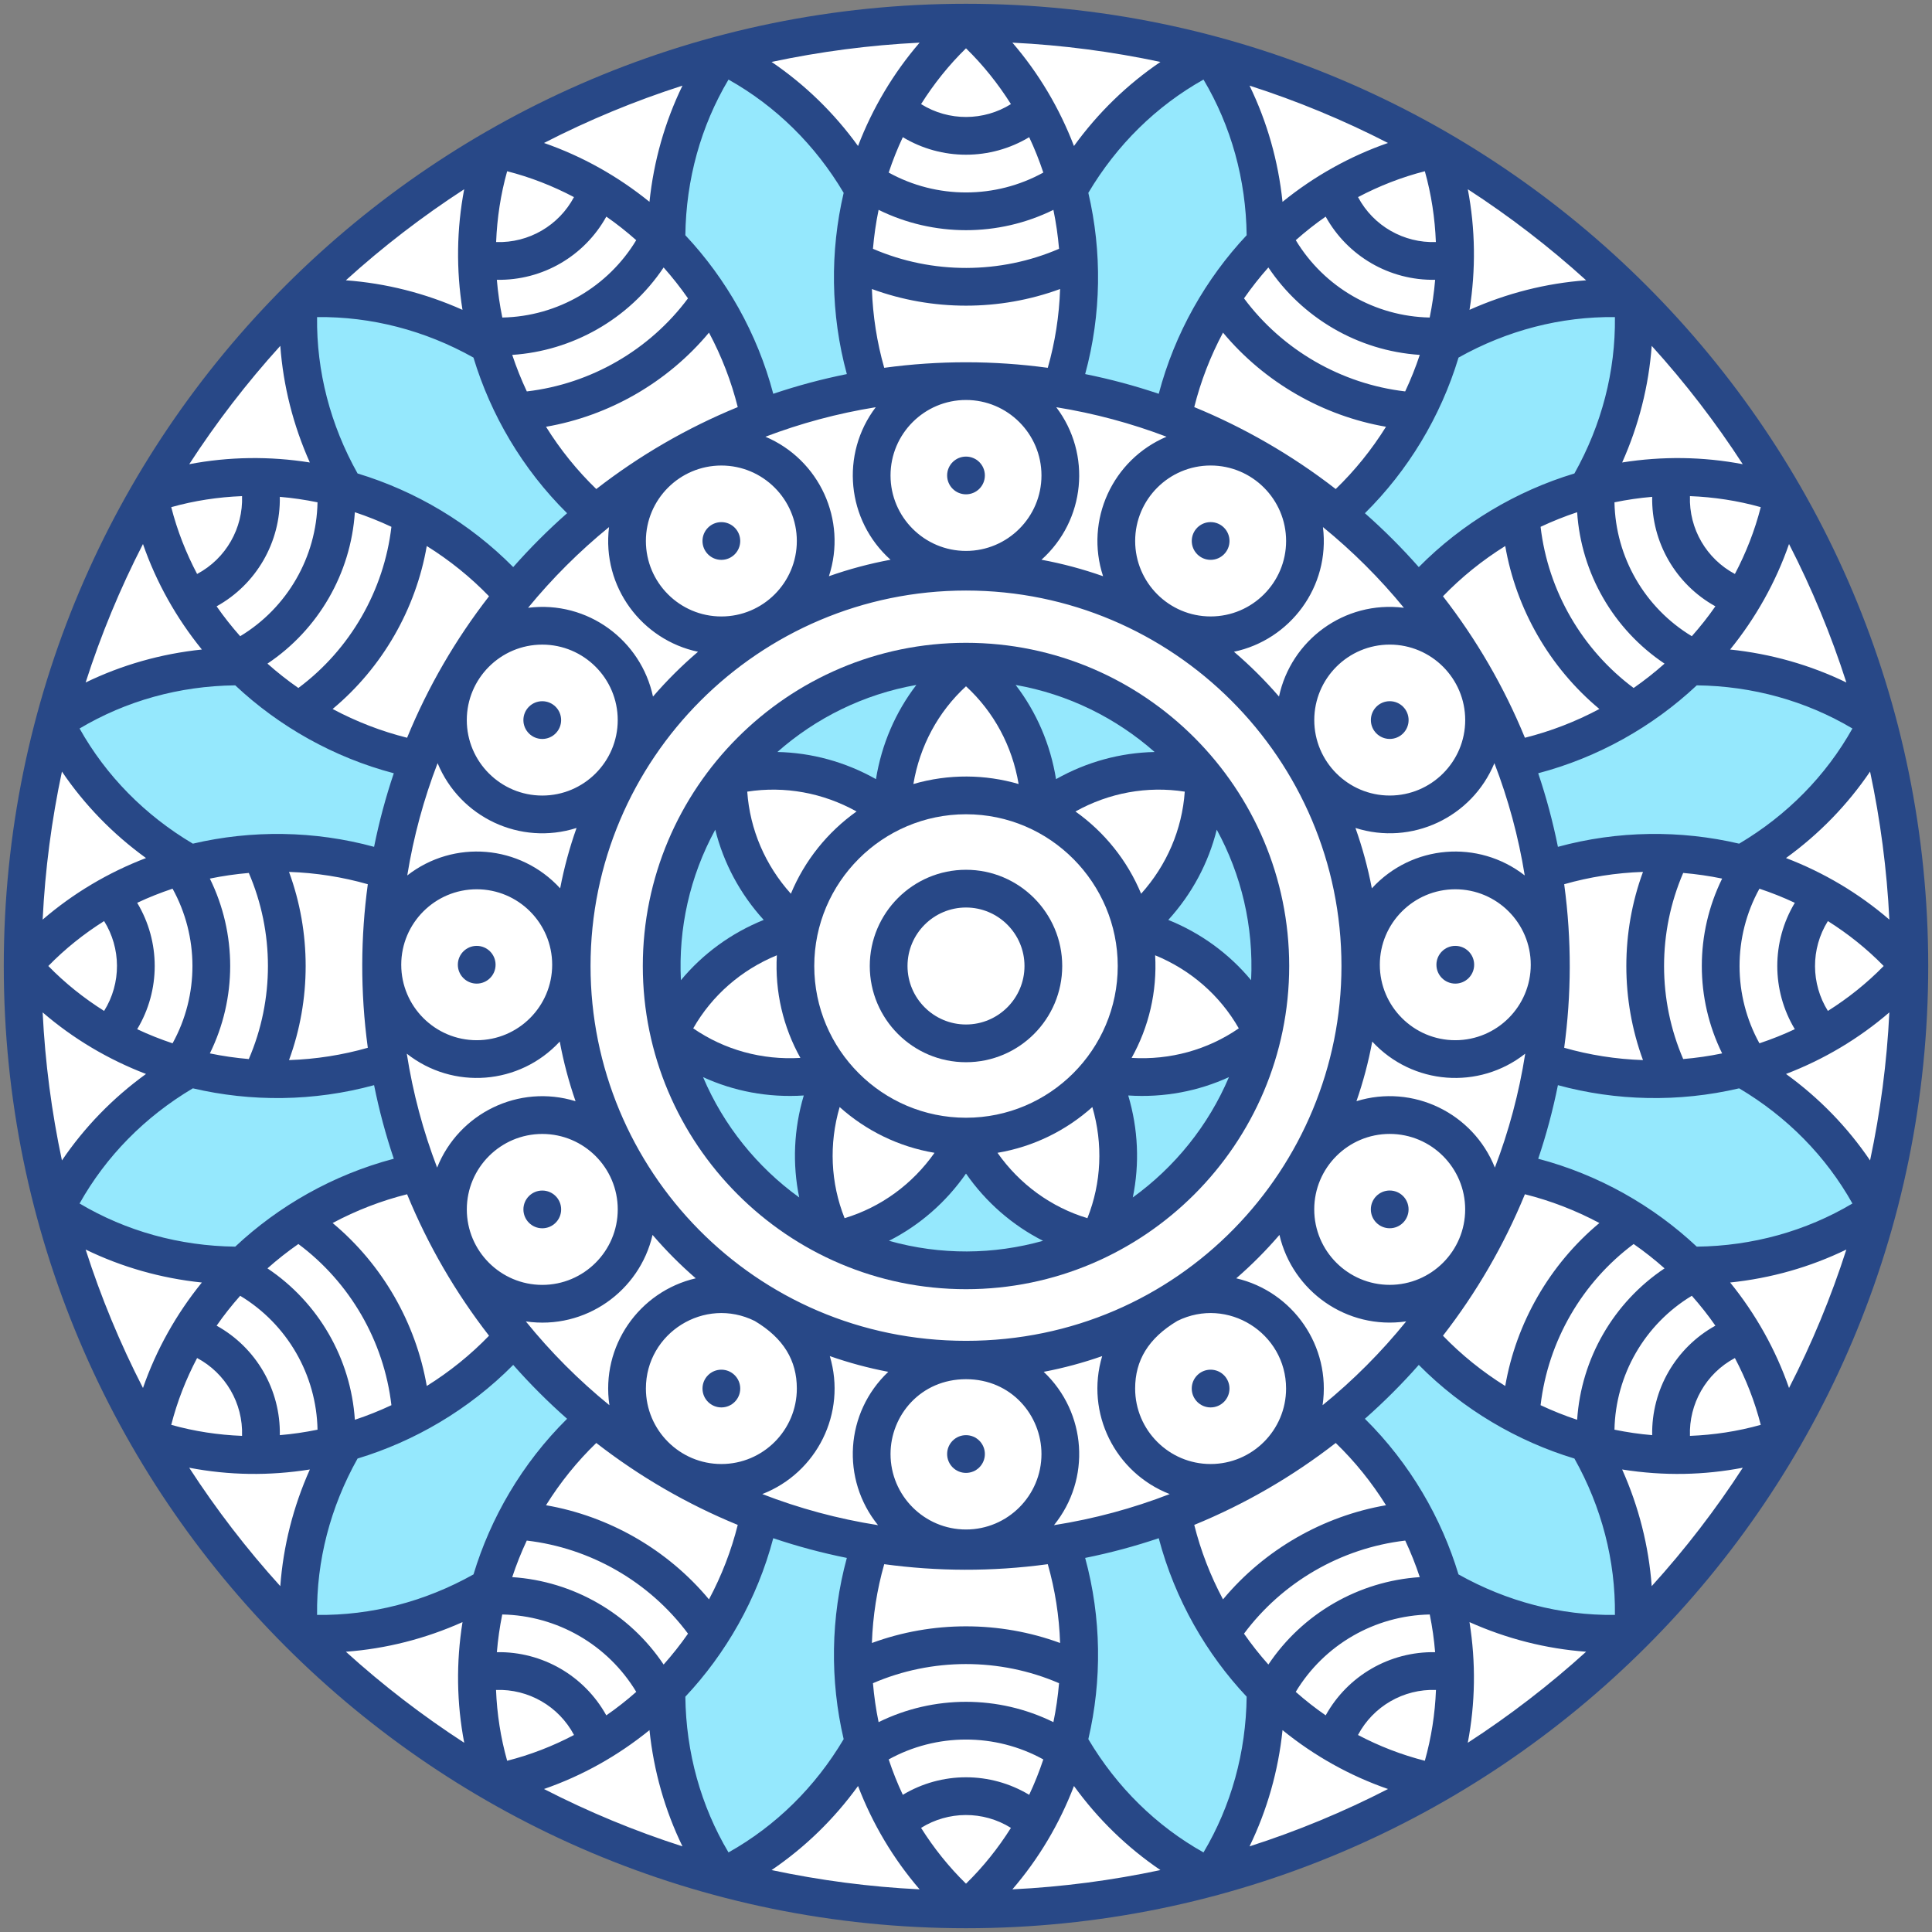 <?xml version="1.0" ?><svg xmlns="http://www.w3.org/2000/svg" xmlns:xlink="http://www.w3.org/1999/xlink" version="1.1" viewBox="0 0 512 512" style="enable-background:new 0 0 512 512;" xml:space="preserve"><rect x="0" y="0" width="512" height="512" fill="#808080" stroke="none"/><g id="_x30_3_x2C__Mandala_x2C__Flower_x2C__Cultures_x2C__Wellness_x2C__Meditation_x2C__Spiritual_x2C__Floral_Design_x2C__Ornamental"><g><circle style="fill:#FFFFFF;" cx="256" cy="256" r="250"/><circle style="fill:#FFFFFF;" cx="256" cy="256" r="160.158"/><circle id="XMLID_1941_" style="fill:#FFFFFF;" cx="256" cy="256" r="105"/><circle id="XMLID_1942_" style="fill:#95E8FD;stroke:#272325;stroke-miterlimit:10;" cx="256" cy="256" r="80.65"/><path id="XMLID_1943_" style="fill:#FFFFFF;" d="M192.95,205.72c-0.02,0.01-0.02,0.01-0.02,0.02c-0.27,14.86,6.28,29.9,18.99,40.2    l24.43-30.66C223.48,205.18,207.37,202.16,192.95,205.72z"/><path id="XMLID_1944_" style="fill:#FFFFFF;" d="M211.91,245.98c-15.92,3.77-28.34,14.47-34.55,27.97c0,0.02,0,0.04,0.01,0.05    c11.46,9.47,27.3,13.73,43.29,10.2L211.91,245.98z"/><path id="XMLID_1945_" style="fill:#FFFFFF;" d="M220.67,284.21c-6.99,14.79-6.38,31.18,0.31,44.46c0.02,0.01,0.04,0.02,0.06,0.03    c14.54-3.05,27.75-12.78,34.96-27.49L220.67,284.21z"/><path id="XMLID_1946_" style="fill:#FFFFFF;" d="M291.33,284.21l-35.33,17c7.21,14.71,20.42,24.44,34.96,27.49    c0.02-0.01,0.04-0.02,0.06-0.03C297.71,315.39,298.32,299,291.33,284.21z"/><path id="XMLID_1947_" style="fill:#FFFFFF;" d="M300.09,245.98l-8.75,38.22c15.99,3.53,31.83-0.73,43.29-10.2    c0.01-0.01,0.01-0.03,0.01-0.05C328.43,260.45,316.01,249.75,300.09,245.98z"/><path id="XMLID_1948_" style="fill:#FFFFFF;" d="M319.05,205.72c-14.42-3.56-30.53-0.54-43.4,9.56l24.43,30.66    c12.71-10.3,19.26-25.34,18.99-40.2C319.07,205.73,319.07,205.73,319.05,205.72z"/><path id="XMLID_1949_" style="fill:#FFFFFF;" d="M256,175.35c-11.79,9.05-19.46,23.54-19.61,39.9h39.22    C275.46,198.89,267.79,184.4,256,175.35z"/><path id="XMLID_1950_" style="fill:#FFFFFF;" d="M300.09,245.98c-0.01,0-0.03-0.01-0.04-0.01c0.01-0.01,0.02-0.02,0.03-0.03    c-3.07-13.54-12.22-24.77-24.43-30.66c-0.01-0.01-0.03-0.02-0.04-0.03c-12.347-5.955-26.895-5.944-39.22,0    c-0.01,0.01-0.03,0.02-0.04,0.03c-12.21,5.89-21.36,17.12-24.43,30.66c0.01,0.01,0.02,0.02,0.03,0.03c-0.01,0-0.03,0.01-0.04,0.01    c-3.007,13.265,0.059,27.349,8.75,38.22h0.01c-0.01,0.01,0,0.01,0,0.01c18.114,22.665,52.543,22.668,70.66,0c0,0,0.01,0,0-0.01    h0.01C300.04,273.318,303.094,259.232,300.09,245.98z"/><circle id="XMLID_1951_" style="fill:#FFFFFF;" cx="256" cy="256" r="20.5"/><g id="XMLID_1952_"><path id="XMLID_1964_" style="fill:#95E8FD;stroke:#272325;stroke-miterlimit:10;" d="M228.92,50.33     c-8.95-15.88-22.24-28.28-37.62-35.81c-16.234,24.148-14.508,48.565-14.69,49.83l24.72,46.57c9.43-3.56,19.29-6.22,29.49-7.88     L228.92,50.33z"/><path id="XMLID_1963_" style="fill:#95E8FD;stroke:#272325;stroke-miterlimit:10;" d="M129.71,91.42     c-15.7-9.27-33.4-13.36-50.49-12.2c-1.16,17.09,2.93,34.79,12.2,50.49l44.72,28.02c6.47-7.89,13.7-15.12,21.59-21.59     L129.71,91.42z"/><path id="XMLID_1962_" style="fill:#95E8FD;stroke:#272325;stroke-miterlimit:10;" d="M64.35,176.61     c-1.225,0.176-25.723-1.517-49.83,14.69c7.53,15.38,19.93,28.67,35.81,37.62l52.71,1.9c1.66-10.2,4.32-20.06,7.88-29.49     L64.35,176.61z"/><path id="XMLID_1961_" style="fill:#95E8FD;stroke:#272325;stroke-miterlimit:10;" d="M103.04,281.18l-52.71,1.9     c-15.88,8.95-28.28,22.24-35.81,37.62c24.148,16.234,48.565,14.508,49.83,14.69l46.57-24.72     C107.36,301.24,104.7,291.38,103.04,281.18z"/><path id="XMLID_1960_" style="fill:#95E8FD;stroke:#272325;stroke-miterlimit:10;" d="M136.14,354.27l-44.72,28.02     c-9.27,15.7-13.36,33.4-12.2,50.49c17.09,1.16,34.79-2.93,50.49-12.2l28.02-44.72C149.84,369.39,142.61,362.16,136.14,354.27z"/><path id="XMLID_1959_" style="fill:#95E8FD;stroke:#272325;stroke-miterlimit:10;" d="M201.33,401.08l-24.72,46.58     c-0.18,18.23,5.13,35.6,14.69,49.82c15.38-7.53,28.67-19.93,37.62-35.81l1.9-52.71C220.62,407.3,210.76,404.64,201.33,401.08z"/><path id="XMLID_1958_" style="fill:#95E8FD;stroke:#272325;stroke-miterlimit:10;" d="M310.67,401.08     c-9.43,3.56-19.29,6.22-29.49,7.88l1.9,52.71c8.95,15.88,22.24,28.28,37.62,35.81c16.234-24.148,14.508-48.565,14.69-49.83     L310.67,401.08z"/><path id="XMLID_1957_" style="fill:#95E8FD;stroke:#272325;stroke-miterlimit:10;" d="M420.58,382.29l-44.72-28.02     c-6.47,7.89-13.7,15.12-21.59,21.59l28.02,44.72c15.7,9.27,33.4,13.36,50.49,12.2C433.94,415.69,429.85,397.99,420.58,382.29z"/><path id="XMLID_1956_" style="fill:#95E8FD;stroke:#272325;stroke-miterlimit:10;" d="M461.67,283.08l-52.71-1.9     c-1.66,10.2-4.32,20.06-7.88,29.49l46.58,24.72c18.23,0.18,35.6-5.13,49.82-14.69C489.95,305.32,477.55,292.03,461.67,283.08z"/><path id="XMLID_1955_" style="fill:#95E8FD;stroke:#272325;stroke-miterlimit:10;" d="M447.65,176.61l-46.57,24.72     c3.56,9.43,6.22,19.29,7.88,29.49l52.71-1.9c15.88-8.95,28.28-22.24,35.81-37.62C473.332,175.066,448.915,176.792,447.65,176.61z     "/><path id="XMLID_1954_" style="fill:#95E8FD;stroke:#272325;stroke-miterlimit:10;" d="M432.78,79.22     c-17.09-1.16-34.79,2.93-50.49,12.2l-28.02,44.72c7.89,6.47,15.12,13.7,21.59,21.59l44.72-28.02     C429.85,114.01,433.94,96.31,432.78,79.22z"/><path id="XMLID_1953_" style="fill:#95E8FD;stroke:#272325;stroke-miterlimit:10;" d="M320.7,14.52     c-15.38,7.53-28.67,19.93-37.62,35.81l-1.9,52.71c10.2,1.66,20.06,4.32,29.49,7.88l24.72-46.58     C335.57,46.11,330.26,28.74,320.7,14.52z"/></g><path id="XMLID_1965_" style="fill:#FFFFFF;" d="M188.4,79.13l-51.77,29.89c4.852,9.56,12.087,19.215,21.1,27.12    c13.151-10.818,27.978-19.339,43.6-25.22C199.136,99.963,194.91,89.301,188.4,79.13z"/><path id="XMLID_1966_" style="fill:#FFFFFF;" d="M109.02,136.63L79.13,188.4c10.172,6.51,20.834,10.737,31.79,12.93    c5.956-15.805,14.507-30.574,25.22-43.6C128.246,148.729,118.607,141.496,109.02,136.63z"/><path id="XMLID_1967_" style="fill:#FFFFFF;" d="M103.04,230.82c-10.498-3.564-21.993-5.278-34.01-4.71v59.78    c12.018,0.568,23.513-1.146,34.01-4.71C100.313,264.513,100.327,247.324,103.04,230.82z"/><path id="XMLID_1968_" style="fill:#FFFFFF;" d="M110.92,310.67c-10.957,2.194-21.619,6.421-31.79,12.93l29.89,51.77    c9.56-4.852,19.215-12.087,27.12-21.1C125.196,340.954,116.764,326.169,110.92,310.67z"/><path id="XMLID_1969_" style="fill:#FFFFFF;" d="M157.73,375.86c-8.769,7.691-15.922,17.039-21.11,27.11l0.01,0.01l51.76,29.88    c5.664-8.566,10.554-19.861,12.94-31.78C186.135,395.363,171.23,386.957,157.73,375.86z"/><path id="XMLID_1970_" style="fill:#FFFFFF;" d="M281.18,408.96c-16.634,2.721-33.738,2.72-50.36,0    c-3.564,10.498-5.279,21.993-4.71,34.01h59.78C286.458,430.952,284.744,419.457,281.18,408.96z"/><path id="XMLID_1971_" style="fill:#FFFFFF;" d="M354.27,375.86c-13.5,11.097-28.406,19.503-43.6,25.22    c1.91,9.54,5.41,19,10.6,27.97c0.75,1.3,1.52,2.57,2.34,3.81l51.76-29.88l0.01-0.01    C370.185,392.887,363.029,383.542,354.27,375.86z"/><path id="XMLID_1972_" style="fill:#FFFFFF;" d="M401.08,310.67c-6.082,16.128-14.703,30.804-25.22,43.6    c7.894,9.001,17.533,16.234,27.12,21.1l29.89-51.77C422.698,317.09,410.62,312.58,401.08,310.67z"/><path id="XMLID_1973_" style="fill:#FFFFFF;" d="M408.96,230.82c2.718,16.532,2.722,33.722,0,50.36    c10.498,3.564,21.993,5.278,34.01,4.71v-59.78C430.952,225.542,419.457,227.256,408.96,230.82z"/><path id="XMLID_1974_" style="fill:#FFFFFF;" d="M402.98,136.63c-9.56,4.852-19.215,12.087-27.12,21.1    c10.729,13.045,19.272,27.818,25.22,43.6c10.957-2.194,21.619-6.421,31.79-12.93L402.98,136.63z"/><path id="XMLID_1975_" style="fill:#FFFFFF;" d="M323.6,79.13c-6.51,10.172-10.737,20.834-12.93,31.79    c15.623,5.881,30.45,14.402,43.6,25.22c9.001-7.894,16.234-17.533,21.1-27.12L323.6,79.13z"/><path id="XMLID_1976_" style="fill:#FFFFFF;" d="M285.89,69.03h-59.78c-0.568,12.018,1.146,23.512,4.71,34.01    c16.634-2.722,33.738-2.72,50.36,0C284.744,92.542,286.458,81.047,285.89,69.03z"/><path id="XMLID_1977_" style="fill:#FFFFFF;" d="M282.43,47.97h-52.86c-1.605,5.217-3.091,13.114-3.46,21.06    c18.798,9.305,41.01,9.291,59.78,0C285.525,61.189,284.06,53.267,282.43,47.97z"/><path id="XMLID_1978_" style="fill:#FFFFFF;" d="M382.9,89.06l-45.77-26.43h-0.01c-0.59,0.55-1.17,1.13-1.73,1.71    c-4.35,4.42-8.31,9.36-11.79,14.79c11.598,17.428,30.827,28.554,51.77,29.89c3.51-6.772,6.093-13.945,7.54-19.96H382.9z"/><path id="XMLID_1979_" style="fill:#FFFFFF;" d="M422.94,129.1v-0.01c-6.034,1.451-13.223,4.048-19.96,7.54    c1.338,20.975,12.488,40.19,29.89,51.77c5.42-3.48,10.36-7.44,14.78-11.79h0.01c0.58-0.56,1.16-1.14,1.72-1.73    C411.993,110.145,426.336,134.98,422.94,129.1z"/><path id="XMLID_1980_" style="fill:#FFFFFF;" d="M461.67,228.92c-5.99-1.55-12.25-2.51-18.7-2.81    c-9.305,18.798-9.291,41.01,0,59.78c6.45-0.3,12.71-1.26,18.7-2.81c0.79-0.2,1.58-0.41,2.36-0.65v-52.86    C463.25,229.33,462.46,229.12,461.67,228.92z"/><path id="XMLID_1981_" style="fill:#FFFFFF;" d="M432.87,323.6c-17.428,11.598-28.554,30.827-29.89,51.77    c6.771,3.51,13.945,6.093,19.96,7.54v-0.01c3.391-5.872-10.939,18.941,26.44-45.78C445.092,332.602,439.239,327.682,432.87,323.6z    "/><path id="XMLID_1982_" style="fill:#FFFFFF;" d="M226.11,442.97c0.37,7.946,1.855,15.843,3.46,21.06h52.86    c1.63-5.297,3.095-13.219,3.46-21.06C267.092,433.665,244.88,433.679,226.11,442.97z"/><path id="XMLID_1983_" style="fill:#FFFFFF;" d="M136.63,402.98l-0.01-0.01c-3.498,6.772-6.084,13.96-7.53,19.97h0.01    c5.872,3.391-18.941-10.939,45.78,26.44c4.928-4.761,9.554-10.329,13.51-16.52C176.769,415.397,157.521,404.313,136.63,402.98z"/><path id="XMLID_1984_" style="fill:#FFFFFF;" d="M109.02,375.37c-1.338-20.975-12.488-40.19-29.89-51.77    c-6.372,4.091-12.266,9.049-16.51,13.52c37.379,64.721,23.049,39.909,26.44,45.78v0.01    C95.094,381.459,102.283,378.862,109.02,375.37z"/><path id="XMLID_1985_" style="fill:#FFFFFF;" d="M174.88,62.63h-0.01L129.1,89.06h-0.01c1.451,6.034,4.048,13.223,7.54,19.96    c20.975-1.338,40.19-12.488,51.77-29.89C184.137,72.491,178.805,66.289,174.88,62.63z"/><path id="XMLID_1986_" style="fill:#FFFFFF;" d="M89.06,129.09l-26.43,45.78v0.01c0.55,0.59,1.13,1.17,1.71,1.73h0.01    c4.42,4.35,9.36,8.31,14.78,11.79c17.428-11.598,28.554-30.827,29.89-51.77C102.248,133.12,95.075,130.537,89.06,129.09z"/><path id="XMLID_1987_" style="fill:#FFFFFF;" d="M69.03,226.11c-6.45,0.3-12.71,1.26-18.7,2.81c-0.79,0.2-1.58,0.41-2.36,0.65    v52.86c0.78,0.24,1.57,0.45,2.36,0.65c5.99,1.55,12.25,2.51,18.7,2.81C78.335,267.092,78.321,244.88,69.03,226.11z"/><g id="XMLID_1988_"><g id="XMLID_2011_"><circle id="XMLID_2012_" style="fill:#FFFFFF;" cx="255.542" cy="126.458" r="25"/></g><g id="XMLID_2009_"><circle id="XMLID_2010_" style="fill:#FFFFFF;" cx="190.708" cy="143.831" r="25"/></g><g id="XMLID_2007_"><circle id="XMLID_2008_" style="fill:#FFFFFF;" cx="143.247" cy="191.292" r="25"/></g><g id="XMLID_2005_"><circle id="XMLID_2006_" style="fill:#FFFFFF;" cx="125.872" cy="256.128" r="25"/></g><g id="XMLID_2003_"><circle id="XMLID_2004_" style="fill:#FFFFFF;" cx="142.872" cy="321.25" r="25"/></g><g id="XMLID_2001_"><circle id="XMLID_2002_" style="fill:#FFFFFF;" cx="190.708" cy="368.421" r="25"/></g><g id="XMLID_1999_"><circle id="XMLID_2000_" style="fill:#FFFFFF;" cx="255.542" cy="385.858" r="25"/></g><g id="XMLID_1997_"><circle id="XMLID_1998_" style="fill:#FFFFFF;" cx="320.376" cy="368.421" r="25"/></g><g id="XMLID_1995_"><circle id="XMLID_1996_" style="fill:#FFFFFF;" cx="367.836" cy="321.077" r="25"/></g><g id="XMLID_1993_"><circle id="XMLID_1994_" style="fill:#FFFFFF;" cx="385.212" cy="256.126" r="25"/></g><g id="XMLID_1991_"><circle id="XMLID_1992_" style="fill:#FFFFFF;" cx="367.836" cy="191.292" r="25"/></g><g id="XMLID_1989_"><circle id="XMLID_1990_" style="fill:#FFFFFF;" cx="320.376" cy="143.831" r="25"/></g></g><path id="XMLID_2013_" style="fill:#FFFFFF;" d="M274.48,28.87h-36.96c-3.34,5.94-6.02,12.35-7.95,19.1    c15.975,10.713,36.887,10.712,52.86,0C280.5,41.22,277.82,34.81,274.48,28.87z"/><path id="XMLID_2014_" style="fill:#FFFFFF;" d="M274.48,28.87c-10.48,9.514-26.489,9.505-36.96,0C242.39,20.14,248.67,12.4,256,6    C263.33,12.4,269.61,20.14,274.48,28.87z"/><path id="XMLID_2016_" style="fill:#FFFFFF;" d="M158.45,50.05c-35.656,20.59-31.718,18.316-32.02,18.49h-0.01    c0.09,6.81,0.96,13.7,2.67,20.52h0.01c19.149,1.286,37.296-9.165,45.77-26.43h0.01v-0.01C169.83,57.73,164.3,53.53,158.45,50.05z"/><path id="XMLID_2017_" style="fill:#FFFFFF;" d="M158.45,50.05l-0.01,0.01c-4.308,13.459-18.197,21.483-32.01,18.48h-0.01    c-0.14-10.01,1.43-19.84,4.58-29.05C140.55,41.37,149.85,44.93,158.45,50.05z"/><path id="XMLID_2018_" style="fill:#FFFFFF;" d="M89.06,129.1v-0.01c-6.82-1.71-13.71-2.58-20.52-2.67l-18.48,32.02l-0.01,0.01    c3.48,5.85,7.68,11.38,12.57,16.43h0.01v-0.01C79.928,166.38,90.344,148.214,89.06,129.1z"/><path id="XMLID_2019_" style="fill:#FFFFFF;" d="M68.54,126.43c3,13.799-5.007,27.698-18.48,32.01l-0.01,0.01    c-5.12-8.6-8.68-17.9-10.56-27.45c9.21-3.15,19.04-4.72,29.05-4.58V126.43z"/><path id="XMLID_2020_" style="fill:#FFFFFF;" d="M47.97,229.57c-6.75,1.93-13.16,4.61-19.1,7.95v36.96    c5.94,3.34,12.35,6.02,19.1,7.95C58.683,266.455,58.682,245.543,47.97,229.57z"/><path id="XMLID_2021_" style="fill:#FFFFFF;" d="M28.87,237.52c9.514,10.48,9.505,26.489,0,36.96C20.14,269.61,12.4,263.33,6,256    C12.4,248.67,20.14,242.39,28.87,237.52z"/><path id="XMLID_2022_" style="fill:#FFFFFF;" d="M62.63,337.13l-0.01-0.01c-4.89,5.05-9.09,10.58-12.57,16.43l0.01,0.01    l18.48,32.01v0.01c6.81-0.09,13.7-0.96,20.52-2.67v-0.01C90.346,363.75,79.896,345.604,62.63,337.13z"/><path id="XMLID_2023_" style="fill:#FFFFFF;" d="M68.54,385.57v0.01c-10.01,0.14-19.84-1.43-29.05-4.58    c1.88-9.55,5.44-18.85,10.56-27.45l0.01,0.01C63.519,357.868,71.543,371.757,68.54,385.57z"/><path id="XMLID_2024_" style="fill:#FFFFFF;" d="M174.87,449.37c-8.49-17.298-26.656-27.714-45.77-26.43h-0.01    c-1.7,6.81-2.58,13.7-2.67,20.52h0.01l32.01,18.48l0.01,0.01c5.86-3.49,11.38-7.7,16.43-12.57L174.87,449.37z"/><path id="XMLID_2025_" style="fill:#FFFFFF;" d="M158.44,461.94l0.01,0.01c-8.59,5.12-17.89,8.68-27.45,10.56    c-3.15-9.21-4.72-19.05-4.58-29.05h0.01C140.229,440.46,154.128,448.467,158.44,461.94z"/><path id="XMLID_2026_" style="fill:#FFFFFF;" d="M229.57,464.03c1.88,6.6,4.49,12.87,7.72,18.7h37.42    c3.23-5.83,5.84-12.1,7.72-18.7C266.455,453.317,245.543,453.318,229.57,464.03z"/><path id="XMLID_2027_" style="fill:#FFFFFF;" d="M274.71,482.73c-4.91,8.9-11.26,16.78-18.71,23.27    c-7.45-6.49-13.8-14.37-18.71-23.27C248.031,473.526,263.967,473.525,274.71,482.73z"/><path id="XMLID_2028_" style="fill:#FFFFFF;" d="M375.38,402.97l-0.01,0.01c-20.934,1.336-40.162,12.451-51.76,29.88    c3.997,6.242,8.598,11.775,13.51,16.52l0.01-0.01l45.77-26.43h0.01C381.455,416.891,378.848,409.683,375.38,402.97z"/><path id="XMLID_2029_" style="fill:#FFFFFF;" d="M382.91,422.94h-0.01c-19.149-1.286-37.296,9.165-45.77,26.43l-0.01,0.01    c5.05,4.87,10.57,9.08,16.43,12.57c35.657-20.59,31.718-18.316,32.02-18.49h0.01C385.49,436.64,384.61,429.75,382.91,422.94z"/><path id="XMLID_2030_" style="fill:#FFFFFF;" d="M385.58,443.46c0.14,10-1.43,19.84-4.58,29.05c-9.56-1.88-18.86-5.44-27.45-10.56    l0.01-0.01c4.308-13.459,18.197-21.483,32.01-18.48H385.58z"/><path id="XMLID_2031_" style="fill:#FFFFFF;" d="M449.38,337.12l-0.01,0.01c-17.298,8.49-27.714,26.656-26.43,45.77v0.01    c6.82,1.71,13.71,2.58,20.52,2.67v-0.01l18.48-32.01l0.01-0.01C458.47,347.7,454.27,342.17,449.38,337.12z"/><path id="XMLID_2032_" style="fill:#FFFFFF;" d="M461.95,353.55c5.12,8.6,8.68,17.9,10.56,27.45c-9.21,3.15-19.04,4.72-29.05,4.58    v-0.01c-3-13.799,5.007-27.698,18.48-32.01L461.95,353.55z"/><path id="XMLID_2033_" style="fill:#FFFFFF;" d="M464.03,229.57c-10.713,15.975-10.712,36.887,0,52.86    c6.75-1.93,13.16-4.61,19.1-7.95v-36.96C477.19,234.18,470.78,231.5,464.03,229.57z"/><path id="XMLID_2034_" style="fill:#FFFFFF;" d="M483.13,237.52c8.73,4.87,16.47,11.15,22.87,18.48    c-6.4,7.33-14.14,13.61-22.87,18.48C473.616,264,473.625,247.991,483.13,237.52z"/><path id="XMLID_2035_" style="fill:#FFFFFF;" d="M461.94,158.44l-18.48-32.01v-0.01c-6.81,0.09-13.7,0.96-20.52,2.67    c0.063,0.843-1.605,13.269,6.27,26.91c4.89,8.47,11.99,14.86,20.16,18.87l0.01,0.01c4.89-5.05,9.09-10.58,12.57-16.43    L461.94,158.44z"/><path id="XMLID_2036_" style="fill:#FFFFFF;" d="M472.51,131c-1.88,9.55-5.44,18.85-10.56,27.45l-0.01-0.01    c-6.28-2.01-11.85-6.27-15.41-12.44c-5.78-10.018-3.076-19.407-3.07-19.58C453.47,126.28,463.3,127.85,472.51,131z"/><path id="XMLID_2037_" style="fill:#FFFFFF;" d="M353.55,50.05c-5.85,3.48-11.38,7.68-16.43,12.57v0.01h0.01    c8.49,17.298,26.656,27.714,45.77,26.43h0.01c1.71-6.82,2.58-13.71,2.67-20.52C385.278,68.366,389.218,70.64,353.55,50.05z"/><path id="XMLID_2038_" style="fill:#FFFFFF;" d="M381,39.49c3.15,9.21,4.72,19.04,4.58,29.05h-0.01    c-13.799,3-27.698-5.007-32.01-18.48l-0.01-0.01C362.15,44.93,371.45,41.37,381,39.49z"/><g><g><circle style="fill:#284887;" cx="256" cy="126" r="5"/><circle style="fill:#284887;" cx="320.83" cy="143.364" r="5"/><circle style="fill:#284887;" cx="368.295" cy="190.826" r="5"/><circle style="fill:#284887;" cx="368.286" cy="320.5" r="5"/><circle style="fill:#284887;" cx="320.824" cy="367.981" r="5"/><circle style="fill:#284887;" cx="191.17" cy="367.981" r="5"/><circle style="fill:#284887;" cx="143.71" cy="320.509" r="5"/><circle style="fill:#284887;" cx="126.333" cy="255.667" r="5"/><circle style="fill:#284887;" cx="143.705" cy="190.83" r="5"/><circle style="fill:#284887;" cx="191.167" cy="143.37" r="5"/><path style="fill:#284887;" d="M341.65,256c0-46.983-38.235-85.65-85.65-85.65c-47.36,0-85.65,38.608-85.65,85.65      c0,46.991,38.275,85.65,85.65,85.65C303.173,341.65,341.65,303.197,341.65,256z M331.555,259.763      c-5.817-7.008-13.318-12.493-21.944-15.975c6.261-6.881,10.64-15.077,12.84-23.915      C328.934,231.75,332.26,245.414,331.555,259.763z M288.172,322.83c-9.645-2.922-17.962-8.997-23.829-17.323      c9.562-1.607,18.216-5.918,25.141-12.128C292.342,303.163,291.904,313.461,288.172,322.83z M256,296.213      c-22.174,0-40.213-18.039-40.213-40.213c0-22.189,18.096-40.213,40.213-40.213c22.38,0,40.213,18.297,40.213,40.213      C296.213,278.174,278.174,296.213,256,296.213z M222.516,293.379c6.925,6.21,15.579,10.521,25.141,12.128      c-5.867,8.326-14.183,14.401-23.829,17.323C220.096,313.461,219.658,303.163,222.516,293.379z M212.11,280.356      c-10.166,0.603-20.102-2.113-28.401-7.832c4.99-8.744,12.753-15.495,22.164-19.364      C205.329,262.866,207.561,272.189,212.11,280.356z M209.59,236.851c-6.798-7.568-10.861-17.017-11.563-27.059      c9.953-1.549,20.074,0.311,28.966,5.258C219.32,220.502,213.237,228.046,209.59,236.851z M269.158,181.519      c13.964,2.46,26.615,8.755,36.827,17.767c-9.089,0.186-18.038,2.63-26.127,7.196      C278.382,197.291,274.701,188.753,269.158,181.519z M269.944,207.771c-8.865-2.567-18.479-2.725-27.888,0      c1.681-10.027,6.534-19.091,13.944-25.897C263.41,188.681,268.263,197.744,269.944,207.771z M232.141,206.482      c-8.088-4.566-17.036-7.01-26.126-7.197c10.212-9.011,22.863-15.306,36.826-17.766      C237.299,188.753,233.618,197.291,232.141,206.482z M285.006,215.051c8.893-4.949,19.014-6.811,28.967-5.258      c-0.701,10.042-4.765,19.49-11.563,27.058C298.763,228.045,292.679,220.502,285.006,215.051z M306.127,253.159      c9.411,3.869,17.174,10.62,22.164,19.364c-8.299,5.72-18.235,8.437-28.402,7.833      C304.437,272.195,306.672,262.872,306.127,253.159z M189.55,219.873c2.2,8.838,6.579,17.034,12.84,23.915      c-8.627,3.483-16.127,8.967-21.945,15.975C179.771,246.05,182.762,232.309,189.55,219.873z M186.319,285.451      c8.061,3.693,17.133,5.486,26.688,4.863c-2.646,8.885-3.04,18.134-1.21,27.022C200.645,309.276,191.757,298.27,186.319,285.451z       M235.587,328.829c8.108-4.112,15.108-10.196,20.413-17.818c5.305,7.622,12.305,13.706,20.413,17.818      C263.332,332.501,249.306,332.68,235.587,328.829z M300.203,317.335c1.831-8.888,1.436-18.137-1.21-27.022      c9.542,0.622,18.618-1.166,26.689-4.864C320.244,298.269,311.355,309.276,300.203,317.335z"/><circle style="fill:#284887;" cx="385.667" cy="255.667" r="5"/><circle style="fill:#284887;" cx="256" cy="385.333" r="5"/><path style="fill:#284887;" d="M256,230.5c-14.061,0-25.5,11.439-25.5,25.5c0,14.06,11.439,25.5,25.5,25.5      c14.06,0,25.5-11.44,25.5-25.5C281.5,241.939,270.06,230.5,256,230.5z M256,271.5c-8.547,0-15.5-6.953-15.5-15.5      s6.953-15.5,15.5-15.5s15.5,6.953,15.5,15.5S264.547,271.5,256,271.5z"/><path style="fill:#284887;" d="M256,1C115.202,1,1.002,115.042,1,255.997c0,0.002,0,0.004,0,0.006      C1.002,396.806,115.048,511,256,511c140.802,0,254.998-114.045,255-254.997c0-0.002,0-0.004,0-0.006      C510.998,115.199,396.955,1,256,1z M475.645,272.744c-3.034,1.436-6.172,2.673-9.378,3.746c-6.983-12.655-7.066-28.173,0-40.98      c3.207,1.073,6.344,2.31,9.378,3.746C469.452,249.548,469.449,262.447,475.645,272.744z M460.893,223.581      c-15.497-3.633-32.146-3.496-48.029,0.839c-1.338-6.657-3.086-13.167-5.225-19.5c15.813-4.164,30.313-12.304,42.023-23.298      c14.753,0.181,28.914,4.104,41.251,11.437C483.895,205.579,473.604,216.04,460.893,223.581z M456.386,279.162      c-3.384,0.7-6.83,1.199-10.322,1.497c-6.734-15.612-6.787-33.583,0-49.318c3.492,0.298,6.938,0.797,10.322,1.497      C449.205,247.412,449.199,264.574,456.386,279.162z M417.959,376.255c-3.281-1.086-6.515-2.378-9.688-3.866      c1.997-17.091,11.077-32.599,24.66-42.712c2.875,2.003,5.61,4.158,8.19,6.456C427.615,345.164,419.028,360.025,417.959,376.255z       M448.35,343.394c2.239,2.53,4.335,5.167,6.243,7.925c-10.513,5.819-16.966,16.992-16.748,29.009      c-3.345-0.274-6.681-0.771-9.994-1.446C428.133,364.403,435.823,350.953,448.35,343.394z M398.904,367.302      c-6.082-3.795-11.611-8.259-16.504-13.322c8.839-11.377,16.174-23.974,21.715-37.491c6.831,1.714,13.443,4.266,19.737,7.622      C410.617,335.134,401.78,350.656,398.904,367.302z M336.135,441.118c-2.305-2.583-4.465-5.314-6.463-8.18      c10.096-13.564,25.599-22.669,42.73-24.668c1.479,3.155,2.765,6.391,3.854,9.686      C360.086,419.019,345.193,427.573,336.135,441.118z M378.899,427.854c0.678,3.323,1.149,6.658,1.424,9.992      c-12.008-0.216-23.179,6.229-29.001,16.742c-2.747-1.904-5.4-3.975-7.938-6.223C350.911,435.882,364.318,428.14,378.899,427.854      z M324.11,423.852c-3.355-6.292-5.908-12.904-7.622-19.736c13.518-5.541,26.115-12.876,37.491-21.715      c5.063,4.892,9.526,10.42,13.323,16.503C350.694,401.773,335.161,410.586,324.11,423.852z M232.838,456.386      c-0.7-3.384-1.199-6.83-1.497-10.322c15.611-6.734,33.583-6.788,49.318,0c-0.298,3.491-0.797,6.937-1.497,10.322      C264.588,449.205,247.426,449.198,232.838,456.386z M276.49,466.267c-1.073,3.207-2.31,6.344-3.746,9.378      c-10.293-6.193-23.191-6.196-33.489,0c-1.436-3.034-2.673-6.172-3.746-9.378C248.166,459.284,263.685,459.201,276.49,466.267z       M231.061,435.409c0.245-7.143,1.341-14.139,3.268-20.883c13.949,1.897,28.417,2.03,43.342,0      c1.927,6.744,3.023,13.739,3.268,20.883C264.952,429.528,247.069,429.52,231.061,435.409z M135.744,417.956      c1.089-3.295,2.374-6.53,3.854-9.686c16.796,1.959,32.433,10.834,42.731,24.669c-1.994,2.86-4.153,5.592-6.462,8.182      C166.825,427.599,151.941,419.019,135.744,417.956z M168.613,448.362c-2.537,2.248-5.189,4.322-7.936,6.226      c-5.808-10.49-16.962-16.958-29.001-16.742c0.275-3.334,0.746-6.67,1.424-9.993C147.644,428.138,161.069,435.85,168.613,448.362      z M144.698,398.904c3.795-6.082,8.259-11.611,13.322-16.503c11.377,8.839,23.974,16.174,37.491,21.715      c-1.714,6.831-4.266,13.443-7.623,19.736C176.842,410.589,161.31,401.774,144.698,398.904z M70.879,336.133      c2.581-2.298,5.316-4.453,8.19-6.456c13.584,10.114,22.662,25.622,24.659,42.711c-3.173,1.488-6.406,2.78-9.688,3.866      C92.974,360.043,84.4,345.174,70.879,336.133z M84.149,378.882c-3.313,0.675-6.649,1.172-9.994,1.446      c0.218-12.013-6.232-23.188-16.748-29.008c1.908-2.758,4.004-5.395,6.243-7.925C76.148,350.936,83.867,364.37,84.149,378.882z       M88.148,324.11c6.292-3.356,12.904-5.908,19.736-7.622c5.541,13.517,12.876,26.114,21.715,37.491      c-4.892,5.063-10.421,9.527-16.503,13.322C110.226,350.693,101.414,335.161,88.148,324.11z M76.591,231.062      c7.144,0.245,14.139,1.341,20.882,3.267c-1.891,13.905-2.036,28.372,0,43.342c-6.744,1.927-13.739,3.023-20.882,3.267      C82.472,264.952,82.48,247.07,76.591,231.062z M94.041,135.745c3.281,1.086,6.515,2.378,9.687,3.866      c-1.966,16.82-10.859,32.438-24.659,42.712c-2.875-2.003-5.61-4.158-8.191-6.456C84.385,166.836,92.973,151.975,94.041,135.745z       M63.649,168.605c-2.238-2.53-4.334-5.167-6.243-7.925c10.512-5.818,16.966-16.991,16.748-29.009      c3.345,0.274,6.681,0.771,9.994,1.446C83.867,147.597,76.177,161.046,63.649,168.605z M113.096,144.699      c6.082,3.795,11.611,8.259,16.503,13.322c-8.839,11.377-16.174,23.974-21.715,37.491c-6.831-1.713-13.443-4.266-19.736-7.622      C101.413,176.841,110.226,161.309,113.096,144.699z M175.867,70.879c2.298,2.581,4.453,5.316,6.456,8.191      c-10.155,13.639-25.687,22.669-42.711,24.66c-1.487-3.17-2.778-6.401-3.864-9.679C151.536,93.01,166.608,84.725,175.867,70.879z       M133.118,84.15c-0.675-3.315-1.173-6.653-1.446-10c12.185,0.223,23.264-6.365,29.009-16.743      c2.758,1.908,5.395,4.004,7.925,6.243C161.207,75.91,147.889,83.867,133.118,84.15z M187.89,88.149      c3.356,6.291,5.908,12.904,7.622,19.736c-13.517,5.541-26.114,12.876-37.491,21.715c-5.063-4.892-9.526-10.42-13.322-16.503      C161.401,110.21,176.904,101.337,187.89,88.149z M279.162,55.614c0.7,3.384,1.199,6.83,1.497,10.321      c-15.548,6.708-33.522,6.814-49.317,0c0.298-3.491,0.796-6.937,1.497-10.321C247.411,62.794,264.574,62.802,279.162,55.614z       M235.51,45.733c1.073-3.207,2.31-6.344,3.746-9.378c10.292,6.192,23.191,6.195,33.489,0c1.436,3.034,2.673,6.171,3.746,9.378      C263.834,52.716,248.317,52.799,235.51,45.733z M280.939,76.591c-0.245,7.143-1.341,14.139-3.268,20.883      c-14.279-1.942-28.81-1.976-43.342,0c-1.927-6.744-3.023-13.74-3.268-20.883C247.046,82.472,264.931,82.48,280.939,76.591z       M376.252,94.05c-1.086,3.278-2.377,6.509-3.864,9.679c-16.891-1.975-32.476-10.912-42.712-24.66      c2.003-2.875,4.158-5.61,6.456-8.191C344.98,84.109,359.73,92.962,376.252,94.05z M343.394,63.649      c2.53-2.238,5.167-4.334,7.925-6.243c5.774,10.432,16.888,16.965,29.009,16.743c-0.273,3.347-0.771,6.684-1.446,9.999      C364.429,83.868,350.968,76.2,343.394,63.649z M367.302,113.096c-3.796,6.083-8.26,11.612-13.323,16.504      c-11.69-9.082-24.577-16.422-37.491-21.715c1.714-6.831,4.266-13.443,7.622-19.736      C335.088,101.328,350.588,110.209,367.302,113.096z M441.122,175.867c-2.581,2.298-5.316,4.453-8.191,6.456      c-13.583-10.112-22.663-25.623-24.659-42.712c3.173-1.489,6.406-2.781,9.688-3.867      C419.026,151.958,427.6,166.826,441.122,175.867z M427.851,133.117c3.313-0.675,6.648-1.172,9.994-1.446      c-0.218,12.013,6.231,23.189,16.748,29.009c-1.908,2.758-4.004,5.395-6.243,7.925      C435.851,161.063,428.133,147.629,427.851,133.117z M423.852,187.89c-6.292,3.356-12.904,5.908-19.736,7.622      c-5.54-13.517-12.876-26.114-21.715-37.491c4.893-5.063,10.421-9.527,16.504-13.322      C401.774,161.309,410.587,176.84,423.852,187.89z M396.158,309.425c-5.767-14.46-21.692-22.217-36.682-17.602      c1.773-5.106,3.177-10.382,4.182-15.797c10.681,11.538,28.286,12.865,40.54,3.207      C402.565,289.692,399.842,299.793,396.158,309.425z M340.824,367.981c0,11.028-8.972,20-20,20c-11.028,0-20-8.972-20-20      c0-7.441,3.481-13.321,11.182-17.924C325.326,343.477,340.824,353.27,340.824,367.981z M256,355.333      c-56.136,0-99.5-45.451-99.5-99.333c0-54.864,44.636-99.5,99.5-99.5s99.5,44.636,99.5,99.5      C355.5,309.463,312.507,355.333,256,355.333z M276,385.333c0,11.028-8.972,20-20,20c-11.028,0-20-8.972-20-20      c0-10.257,7.981-19.833,20-19.833C268.036,365.5,276,375.101,276,385.333z M211.17,367.981c0,11.028-8.972,20-20,20      c-11.028,0-20-8.972-20-20c0-14.764,15.559-24.503,28.848-17.909C207.723,354.675,211.17,360.596,211.17,367.981z       M123.71,320.509c0-11.028,8.972-20,20-20c11.028,0,20,8.972,20,20s-8.972,20-20,20      C132.682,340.509,123.71,331.537,123.71,320.509z M115.842,309.425c-3.684-9.631-6.407-19.733-8.04-30.193      c12.25,9.655,29.856,8.335,40.54-3.207c1.006,5.419,2.412,10.699,4.186,15.809C137.469,287.194,121.587,295.033,115.842,309.425      z M115.967,202.245c5.949,14.401,21.944,21.915,36.824,17.174c-1.837,5.167-3.295,10.512-4.343,16      c-10.617-11.587-28.216-13.009-40.52-3.418C109.593,221.696,112.31,211.739,115.967,202.245z M143.705,210.83      c-11.028,0-20-8.972-20-20s8.972-20,20-20c11.028,0,20,8.972,20,20S154.734,210.83,143.705,210.83z M146.333,255.667      c0,11.028-8.972,20-20,20s-20-8.972-20-20c0-11.028,8.972-20,20-20S146.333,244.639,146.333,255.667z M191.167,123.37      c11.028,0,20,8.972,20,20c0,11.028-8.972,20-20,20c-11.028,0-20-8.972-20-20C171.167,132.342,180.138,123.37,191.167,123.37z       M256,106c11.028,0,20,8.972,20,20s-8.972,20-20,20c-11.028,0-20-8.972-20-20S244.972,106,256,106z M340.83,143.364      c0,11.028-8.972,20-20,20c-11.028,0-20-8.972-20-20c0-11.028,8.972-20,20-20C331.858,123.364,340.83,132.336,340.83,143.364z       M388.295,190.826c0,11.028-8.972,20-20,20c-11.028,0-20-8.972-20-20c0-11.028,8.972-20,20-20      C379.323,170.826,388.295,179.798,388.295,190.826z M368.286,300.5c11.028,0,20,8.972,20,20s-8.972,20-20,20      c-11.028,0-20-8.972-20-20S357.258,300.5,368.286,300.5z M365.667,255.667c0-11.028,8.972-20,20-20c11.028,0,20,8.972,20,20      c0,11.028-8.972,20-20,20C374.639,275.667,365.667,266.695,365.667,255.667z M363.552,235.42      c-1.048-5.491-2.507-10.836-4.345-16.005c14.855,4.733,30.867-2.752,36.825-17.172c3.658,9.495,6.375,19.452,8.039,29.758      C391.775,222.417,374.176,223.826,363.552,235.42z M338.949,184.597c-3.67-4.257-7.663-8.227-11.937-11.877      c14.825-3.118,25.539-17.172,23.583-33.039c7.847,6.393,15.038,13.56,21.453,21.388      C356.175,159.077,342.094,169.766,338.949,184.597z M292.326,152.702c-5.271-1.859-10.723-3.327-16.326-4.365      c11.639-10.432,13.348-27.981,3.917-40.422c10.114,1.627,19.891,4.271,29.227,7.819      C294.836,121.809,287.447,137.844,292.326,152.702z M232.083,107.915c-9.434,12.445-7.719,29.993,3.917,40.422      c-5.603,1.038-11.056,2.506-16.327,4.365c4.895-14.912-2.568-30.915-16.825-36.964      C212.186,112.187,221.966,109.543,232.083,107.915z M161.401,139.683c-1.955,15.872,8.756,29.922,23.581,33.042      c-4.272,3.649-8.264,7.617-11.932,11.873c-3.147-14.833-17.23-25.518-33.103-23.524      C146.363,153.245,153.554,146.077,161.401,139.683z M172.934,327.265c3.529,4.108,7.353,7.955,11.446,11.501      c-14.983,3.482-25.202,17.96-22.882,33.629c-8.129-6.613-15.553-14.058-22.144-22.205      C155.128,352.495,169.497,342.136,172.934,327.265z M219.908,359.381c5.011,1.755,10.187,3.154,15.498,4.168      c-11.43,10.812-12.573,28.475-2.719,40.636c-10.633-1.667-20.898-4.457-30.673-8.241      C216.473,390.318,224.435,374.48,219.908,359.381z M279.314,404.185c9.861-12.171,8.7-29.835-2.719-40.636      c5.309-1.014,10.483-2.413,15.492-4.166c-4.526,15.101,3.436,30.937,17.897,36.563      C300.21,399.729,289.946,402.519,279.314,404.185z M350.497,372.399c2.325-15.681-7.908-30.151-22.877-33.632      c4.093-3.546,7.917-7.393,11.446-11.5c3.436,14.84,17.784,25.229,33.59,22.912C366.06,358.332,358.632,365.782,350.497,372.399z       M414.527,234.329c6.743-1.927,13.739-3.022,20.882-3.267c-5.881,15.986-5.889,33.869,0,49.877      c-7.143-0.245-14.139-1.341-20.883-3.267C416.418,263.766,416.563,249.298,414.527,234.329z M489.308,180.867      c-9.613-4.662-20.012-7.61-30.809-8.736c6.794-8.377,12.092-17.827,15.612-27.961      C480.176,155.969,485.255,168.235,489.308,180.867z M459.765,152.109c-7.455-3.967-12.213-11.907-11.91-20.63      c6.336,0.247,12.633,1.199,18.765,2.922C465.044,140.57,462.72,146.499,459.765,152.109z M437.719,91.656      c8.948,9.872,16.995,20.363,24.13,31.36c-10.517-2.009-21.328-2.145-31.959-0.454      C434.304,112.687,436.939,102.257,437.719,91.656z M420.343,74.28c-10.601,0.78-21.031,3.415-30.905,7.83      c1.691-10.631,1.555-21.443-0.454-31.959C399.98,57.286,410.472,65.332,420.343,74.28z M427.971,84.03      c0.174,14.349-3.505,28.554-10.733,41.443c-15.385,4.649-29.734,13.175-41.245,24.813c-4.457-5.052-9.226-9.822-14.278-14.278      c11.36-11.236,20.043-25.462,24.812-41.245C399.417,87.535,413.631,83.865,427.971,84.03z M380.521,64.145      c-8.433,0.293-16.526-4.198-20.629-11.91c5.61-2.955,11.539-5.279,17.708-6.854C379.322,51.512,380.274,57.809,380.521,64.145z       M367.83,37.889c-10.13,3.519-19.577,8.813-27.951,15.603c-1.119-10.803-4.076-21.193-8.74-30.798      C343.769,26.746,356.033,31.825,367.83,37.889z M330.377,62.338c-10.791,11.493-19.066,25.955-23.297,42.023      c-6.333-2.139-12.843-3.887-19.501-5.225c4.321-15.827,4.484-32.482,0.84-48.029c7.542-12.712,18.003-23.001,30.522-30.02      C326.274,33.426,330.193,47.565,330.377,62.338z M307.526,16.413c-8.82,5.981-16.557,13.493-22.914,22.278      c-3.841-10.026-9.347-19.299-16.318-27.389C281.599,11.955,294.706,13.683,307.526,16.413z M256,12.803      c4.555,4.449,8.526,9.426,11.907,14.788c-7.184,4.484-16.435,4.606-23.813,0C247.474,22.229,251.445,17.251,256,12.803z       M243.707,11.302c-6.971,8.09-12.477,17.362-16.318,27.389c-6.357-8.785-14.094-16.296-22.914-22.278      C217.294,13.683,230.401,11.955,243.707,11.302z M193.06,21.087c12.519,7.019,22.979,17.308,30.522,30.02      c-3.633,15.496-3.496,32.143,0.84,48.029c-6.658,1.338-13.168,3.086-19.501,5.225c-4.219-16.025-12.479-30.499-23.297-42.022      C181.807,47.566,185.726,33.426,193.06,21.087z M180.861,22.694c-4.667,9.609-7.624,20.001-8.742,30.797      c-8.374-6.79-17.82-12.083-27.949-15.602C155.967,31.825,168.231,26.746,180.861,22.694z M134.4,45.381      c6.17,1.575,12.099,3.899,17.708,6.854c-3.972,7.466-11.918,12.212-20.629,11.91C131.726,57.809,132.678,51.512,134.4,45.381z       M123.016,50.151c-2.009,10.516-2.145,21.328-0.453,31.959c-9.875-4.414-20.306-7.048-30.908-7.828      C101.526,65.334,112.019,57.286,123.016,50.151z M125.474,94.763c4.573,15.137,12.971,29.534,24.812,41.245      c-5.052,4.456-9.821,9.226-14.278,14.278c-11.513-11.641-25.865-20.165-41.245-24.812      c-7.228-12.889-10.908-27.095-10.734-41.444C98.367,83.869,112.584,87.536,125.474,94.763z M74.282,91.656      c0.78,10.602,3.414,21.032,7.829,30.907c-10.631-1.692-21.443-1.555-31.959,0.453C57.286,112.019,65.333,101.527,74.282,91.656z       M64.146,131.479c0.294,8.456-4.221,16.538-11.91,20.63c-2.955-5.61-5.279-11.538-6.854-17.708      C51.512,132.678,57.809,131.725,64.146,131.479z M37.889,144.171c3.52,10.133,8.817,19.584,15.611,27.96      c-10.797,1.125-21.197,4.076-30.807,8.737C26.745,168.235,31.824,155.969,37.889,144.171z M62.336,181.621      c11.684,10.97,26.18,19.127,42.025,23.3c-2.139,6.333-3.887,12.843-5.225,19.5c-15.859-4.329-32.513-4.477-48.029-0.839      c-12.712-7.541-23.002-18.002-30.02-30.522C33.414,185.733,47.506,181.794,62.336,181.621z M55.614,232.838      c3.384-0.7,6.83-1.199,10.322-1.497c6.734,15.611,6.788,33.583,0,49.318c-3.491-0.298-6.937-0.797-10.322-1.497      C62.794,264.589,62.802,247.426,55.614,232.838z M36.355,239.256c3.034-1.436,6.171-2.673,9.378-3.746      c6.982,12.656,7.066,28.174,0,40.98c-3.207-1.073-6.344-2.31-9.378-3.746C42.548,262.452,42.551,249.553,36.355,239.256z       M16.413,204.475c5.981,8.82,13.492,16.557,22.277,22.914c-10.026,3.841-19.298,9.347-27.388,16.318      C11.955,230.401,13.683,217.294,16.413,204.475z M27.591,267.907c-5.363-3.38-10.34-7.352-14.788-11.907      c4.449-4.555,9.426-8.527,14.788-11.907C32.066,251.262,32.206,260.513,27.591,267.907z M11.302,268.293      c8.089,6.972,17.362,12.477,27.388,16.319c-8.785,6.357-16.296,14.094-22.277,22.914      C13.683,294.706,11.955,281.599,11.302,268.293z M51.107,288.418c15.398,3.61,32.024,3.53,48.029-0.84      c1.338,6.657,3.086,13.168,5.225,19.501c-16.056,4.228-30.522,12.501-42.021,23.297c-14.757-0.187-28.914-4.102-41.253-11.436      C28.105,306.422,38.395,295.961,51.107,288.418z M22.695,331.142c9.609,4.667,20.003,7.62,30.798,8.737      c-6.791,8.374-12.085,17.821-15.604,27.951C31.825,356.034,26.747,343.771,22.695,331.142z M52.235,359.891      c7.464,3.972,12.212,11.916,11.91,20.629c-6.336-0.246-12.633-1.198-18.765-2.921C46.956,371.43,49.28,365.501,52.235,359.891z       M74.282,420.345c-8.953-9.878-17.004-20.375-24.142-31.379c10.577,2.022,21.198,2.177,31.975,0.461      C77.697,399.306,75.062,409.739,74.282,420.345z M91.662,437.725c10.603-0.781,21.031-3.431,30.908-7.847      c-1.716,10.714-1.554,21.503,0.454,31.976C112.026,454.719,101.534,446.673,91.662,437.725z M84.029,427.971      c-0.174-14.349,3.505-28.555,10.733-41.444c14.95-4.516,29.475-12.912,41.245-24.813c4.457,5.052,9.226,9.822,14.278,14.278      c-12.005,11.873-20.322,26.385-24.799,41.238C112.594,424.463,98.397,428.14,84.029,427.971z M131.454,447.856      c8.594-0.309,16.628,4.321,20.666,11.933c-5.625,2.964-11.56,5.263-17.72,6.831      C132.678,460.499,131.701,454.209,131.454,447.856z M144.163,474.107c10.085-3.496,19.523-8.755,27.957-15.608      c1.118,10.807,4.076,21.2,8.741,30.807C168.228,485.253,155.962,480.173,144.163,474.107z M181.623,449.643      c10.694-11.38,19.037-25.825,23.297-42.004c6.333,2.139,12.844,3.887,19.501,5.225c-4.32,15.826-4.485,32.481-0.84,48.029      c-7.542,12.712-18.003,23.001-30.522,30.02C185.723,478.569,181.803,464.422,181.623,449.643z M204.475,495.587      c8.82-5.981,16.557-13.492,22.914-22.277c3.841,10.026,9.347,19.299,16.318,27.388      C230.401,500.045,217.294,498.317,204.475,495.587z M256,499.197c-4.555-4.449-8.527-9.426-11.907-14.788      c7.176-4.479,16.426-4.611,23.814,0C264.527,489.772,260.555,494.749,256,499.197z M268.293,500.698      c6.971-8.089,12.477-17.362,16.318-27.388c6.357,8.785,14.094,16.296,22.914,22.277      C294.706,498.317,281.599,500.045,268.293,500.698z M318.94,490.913c-12.519-7.019-22.979-17.308-30.522-30.02      c3.64-15.525,3.489-32.175-0.84-48.029c6.657-1.338,13.168-3.086,19.501-5.225c4.313,16.379,12.762,30.798,23.297,41.996      C330.198,464.417,326.279,478.567,318.94,490.913z M331.139,489.306c4.668-9.613,7.627-20.008,8.744-30.805      c8.434,6.852,17.871,12.11,27.955,15.606C356.038,480.173,343.772,485.253,331.139,489.306z M377.6,466.62      c-6.16-1.569-12.096-3.866-17.72-6.83c4.03-7.596,12.055-12.243,20.667-11.934C380.299,454.209,379.322,460.499,377.6,466.62z       M388.976,461.854c2.008-10.473,2.17-21.262,0.455-31.976c9.876,4.416,20.303,7.066,30.907,7.847      C410.466,446.673,399.974,454.719,388.976,461.854z M386.514,417.231c-4.475-14.841-12.775-29.346-24.8-41.239      c5.052-4.457,9.822-9.226,14.278-14.278c11.732,11.863,26.242,20.281,41.246,24.814c7.227,12.889,10.906,27.094,10.732,41.443      C413.458,428.145,399.273,424.389,386.514,417.231z M437.719,420.345c-0.78-10.605-3.416-21.039-7.833-30.917      c11.183,1.78,21.806,1.482,31.975-0.462C454.723,399.97,446.672,410.468,437.719,420.345z M447.854,380.521      c-0.293-8.44,4.205-16.529,11.91-20.629c2.955,5.61,5.279,11.538,6.854,17.708C460.488,379.322,454.19,380.274,447.854,380.521z       M474.111,367.829c-3.519-10.131-8.814-19.579-15.605-27.953c10.803-1.119,21.195-4.072,30.799-8.735      C485.253,343.771,480.175,356.033,474.111,367.829z M449.662,330.377c-11.496-10.793-25.957-19.067-42.023-23.297      c2.139-6.333,3.887-12.843,5.225-19.501c15.383,4.199,32.006,4.596,48.03,0.84c12.712,7.543,23.001,18.003,30.02,30.522      C478.574,326.274,464.435,330.194,449.662,330.377z M495.587,307.525c-5.981-8.82-13.492-16.557-22.277-22.914      c10.026-3.841,19.299-9.347,27.388-16.319C500.045,281.599,498.317,294.706,495.587,307.525z M484.409,244.093      c5.363,3.38,10.34,7.352,14.788,11.907c-4.449,4.555-9.426,8.527-14.789,11.907      C479.921,260.717,479.806,251.466,484.409,244.093z M473.31,227.389c8.785-6.357,16.296-14.094,22.277-22.914      c2.73,12.819,4.458,25.926,5.111,39.232C492.609,236.736,483.337,231.23,473.31,227.389z"/></g></g></g></g><g id="Layer_1"/></svg>